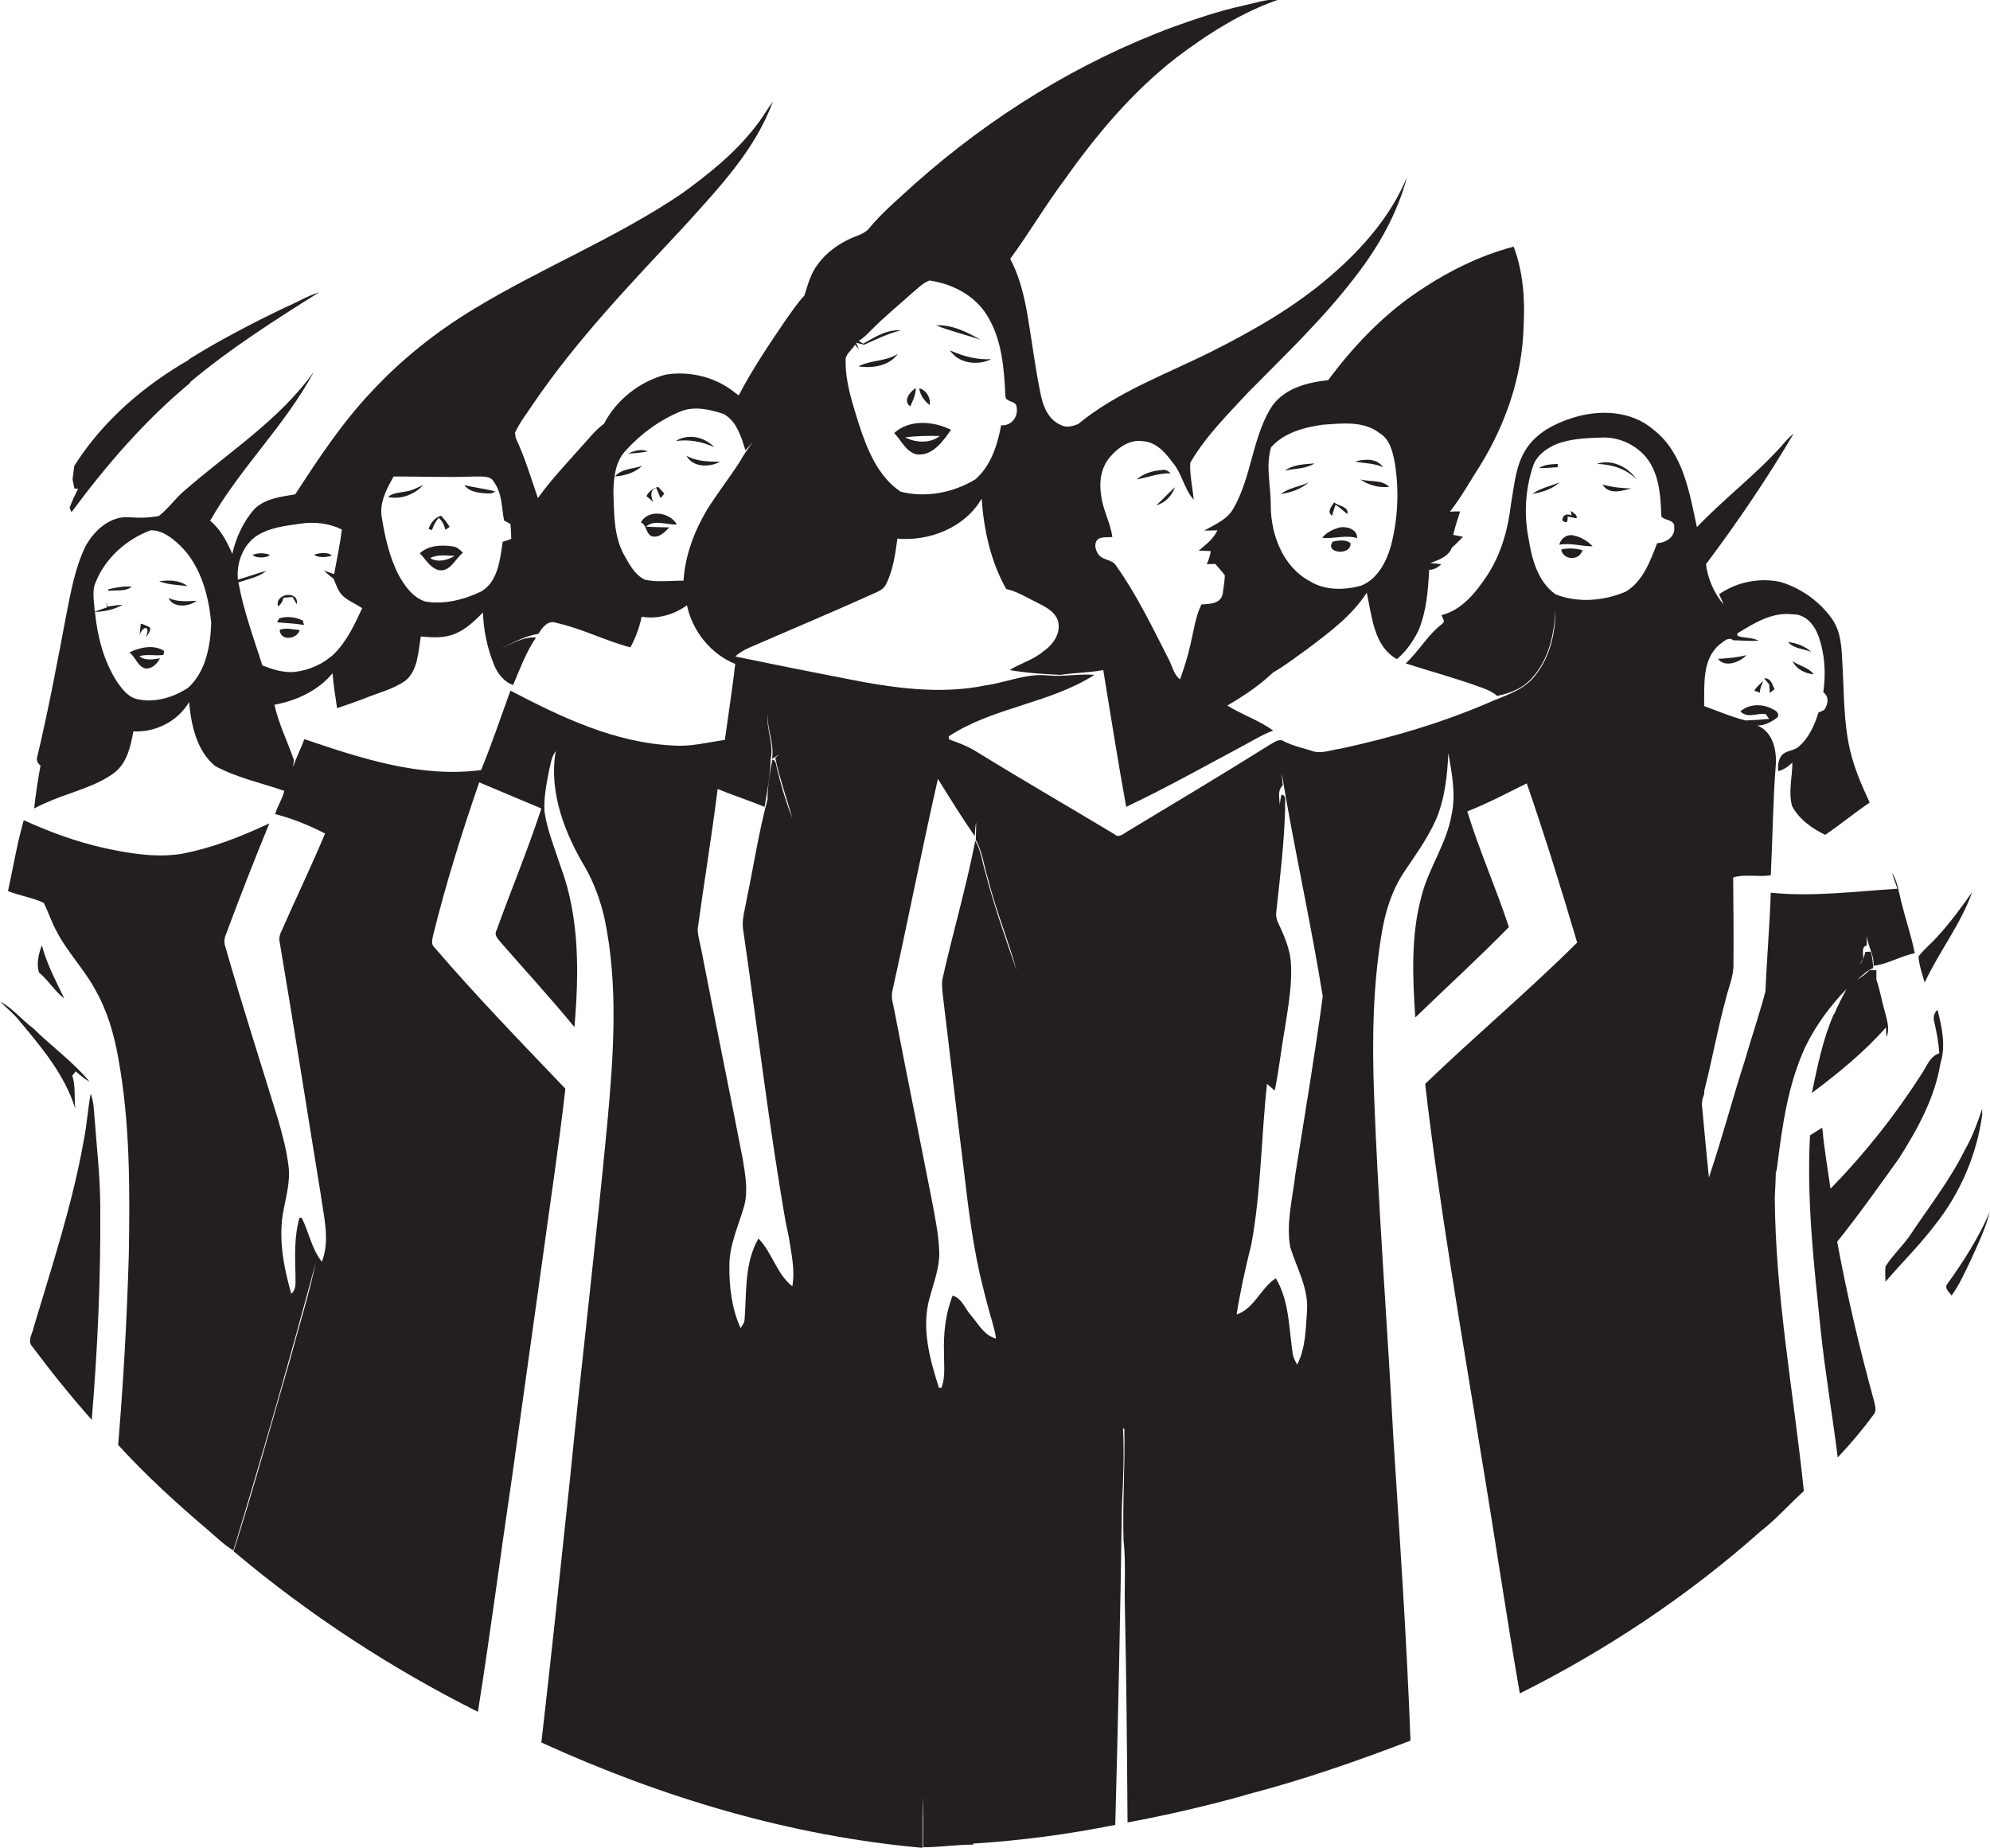 <?xml version="1.0" encoding="utf-8"?>
<!-- Generator: Adobe Illustrator 19.2.0, SVG Export Plug-In . SVG Version: 6.00 Build 0)  -->
<svg version="1.1" id="Layer_1" xmlns="http://www.w3.org/2000/svg" xmlns:xlink="http://www.w3.org/1999/xlink" x="0px" y="0px"
	 viewBox="0 0 746.2 693.1" enable-background="new 0 0 746.2 693.1" xml:space="preserve">
<g>
	<path fill="#231F20" d="M267.8,167.7c-3.7-3.9-9.7-5.2-14.4-2.3C258.4,164.7,263.2,165.6,267.8,167.7z"/>
	<path fill="#231F20" d="M508.1,173.1c3.5,0.7,7.2,0.6,10.5,2.1C516.3,171.8,511.7,172.1,508.1,173.1z"/>
	<path fill="#231F20" d="M481.8,176.5c3.7-0.8,7.8-0.6,11.1-2.7C489.1,174.1,485,174.2,481.8,176.5z"/>
	<path fill="#231F20" d="M435.6,176.3c-3.4,0.2-6.8,1.3-9.4,3.5c4.3-0.8,8.4-2.4,12.8-2.3C438,176.6,436.9,175.9,435.6,176.3z"/>
	<path fill="#231F20" d="M520.9,182.6c-2.7-2.8-7.3-1.8-10.8-2.8C513.2,182,517.1,183,520.9,182.6z"/>
	<path fill="#231F20" d="M611.7,183.2c-3.7-0.1-7.3-0.5-10.8-1.5C603.3,185.7,608.1,184.1,611.7,183.2z"/>
	<path fill="#231F20" d="M63.2,224.3c1.7,3.8,7.7,3.3,10.5,1C70.2,225.5,66.5,225.8,63.2,224.3z"/>
	<path fill="#231F20" d="M679.2,244.5c-2.4-2.2-5.5-3.3-8.7-3.7C672.6,243.3,676.3,243.3,679.2,244.5z"/>
	<path fill="#231F20" d="M654.9,245.7c-3.5,0.9-7.1,1.2-10.7,1.4C646.8,250.5,652.4,248.4,654.9,245.7z"/>
	<path fill="#231F20" d="M661.5,254.4c0.5,0.6,1.4,1.7,1.9,2.3c0.1,0.8,0.2,2.4,0.2,3.2c0.5-0.4,1.4-1.1,1.8-1.4
		C664.6,256.7,664,254.2,661.5,254.4z"/>
	<path fill="#231F20" d="M739.5,334.6c-4,5.6-8.1,11.3-12.8,16.4c-2.3,2.7-5.2,4.9-7.3,7.7c0.2,3.4,1.4,6.5,2.3,9.8
		C727.1,356.9,735.2,346.7,739.5,334.6z"/>
	<path fill="#231F20" d="M688.9,465.7c8.1-10.1,15.6-20.7,23.2-31.3c6.9-10.9,13.4-22.6,15.5-35.5c2.1-6.6,0.6-13.7-1.1-20.2
		c-1.3,1.2-1.7,2.9-1.2,4.5c0.9,3.9,1.6,7.8,1.9,11.8c-3.6,1.2-4.7,4.9-6.6,7.7c-9.9,15.5-21.4,30-34.2,43.1
		c-1.1-7.6-2.4-15.2-3.1-22.9c-1.5,1-3.1,1.9-4.6,2.9c-1.3,24.4,1.5,48.7,4,73c1.7,16,4.4,31.9,6.4,47.8c4.8-5.1,9.3-10.4,13.4-16
		c1.3-1.4,0.6-3.3,0.3-4.9C697.3,505.8,692.6,485.8,688.9,465.7z"/>
	<path fill="#231F20" d="M35.5,419.7c-0.3-3.2-0.3-6.5-1.5-9.5c-1.1,5.8-1.4,11.7-2.6,17.5c-4.2,23.9-11.9,47-18.8,70.2
		c-0.4,2.3-2.5,5-0.5,7.1c7.1,9.5,14.5,18.7,22.3,27.5c2.2-26.5,3.4-53.1,3.2-79.8C37.6,441.7,36.3,430.8,35.5,419.7z"/>
	<path fill="#231F20" d="M666.4,437.5c1.9-15.4,4.1-31.1,10.7-45.2c3.9-7.9,9.2-15.1,15.3-21.4c-1.6,3.1-3.3,6.2-4.6,9.4l-0.2,0.1
		c-4.1,9.4-6.1,19.5-8.2,29.5c9.9-7.4,19.6-15.3,27.8-24.6c0,0.9,0.1,2.7,0.2,3.6c1.3-3,0.2-6.3-0.6-9.4c-1.2-4-1.8-8.2-3.2-12.1
		c0-0.9,0-2.6,0-3.5c-0.8,0-1.7-0.1-2.5-0.1c-1.4,1.4-3,2.6-4.7,3.7c1.9-1.7,3.6-3.5,6-4.4c-0.1-2.1-0.3-4.2-0.9-6.2
		c-0.5,0-1.5,0.1-2,0.1c-0.5,1.6-0.9,3.3-2.1,4.6c0.4-0.7,0.8-1.4,1.2-2c0.3-1.7-0.9-4.5,1.4-5c0-1,0-2.9,0-3.9
		c0.2,4,2.9,7.4,2.5,11.5c5.5-0.6,10.2-3.7,15.5-4.7c-1.3-6.5-3.5-12.9-5.1-19.4c-0.9-3.7-1.4-7.5-3.4-10.8c0.5,2,1.3,4,2,6
		c-15.8,1-31.7,3.1-47.5,1.5c-0.4,12.3-1.5,24.7-2,37c-2.3,8.7-5.2,17.2-7.7,25.8c-4.7,14.6-8.6,29.5-13.5,44
		c-0.9-8.7-1.7-17.3-2.5-26c-0.3-1.8,0-3.5,0.7-5.2c0-0.4,0.1-1.2,0.1-1.5c2.9-11.3,4.9-22.8,8-34.1c1-4.4,3-8.6,2.9-13.1
		c0.1-10.9,0-21.7-0.1-32.6c4.4-1.4,9.2-0.1,13.8-0.8l0.3,0c0.7-13.9,0.8-27.9,1.9-41.8c0.3-5.5-1.3-12.1-6.9-14.4
		c2.7,0,5.2-1.3,7.3-2.9c1.3-1.2-0.2-2.7-1.3-3.1c-3.8-2.2-9-2.3-12.4,0.7c2.7,2.8,6.3,0.5,9.5,1c0.3,0.5,1,1.4,1.3,1.8
		c-2.9,0.3-5.8,0.5-8.8,0.6c-5.3-1.3-10.4-3.5-15.6-5.4c0.2-7.8-0.9-17.3,5.7-23c1.3-0.9,2.9-2.7,4.6-2.1l0.5,0.4
		c3.2,0.1,6.5,0.4,9.7,0.2c-2.5-1.3-5.3-0.9-7.9-1.8c-0.1-0.2-0.2-0.7-0.2-0.9c6.3-3.9,13.2-8.2,20.9-7.2c4.8-0.1,8.1,4,9.6,8.2
		c2.4,6.7,2.8,14,1.8,21c2.3,1.8,1.8,4.4,0.4,6.6c-0.5,0.3-1.6,0.8-2.2,1c-1.5,4.7-3.5,9.4-7.3,12.7c-1.8,1.8-4.8,1.4-6.5,3.4
		c-1.3,1.6-1.5,3.9-1.3,5.9c2.1-0.5,3.8-1.8,5.3-3.2c0,5.4-1.6,11-0.1,16.3c2.6,5,7.5,8.4,12.4,10.8c5.7-3.8,11-8.3,16.7-12.1
		c-3-6.4-5.8-12.9-7.4-19.8c-2.4-10.4-2.2-21.1-2.8-31.6c-0.3-6.2-0.4-12.9-4.3-18c-4.7-6.4-11.6-11.2-19.2-13.4
		c-7.8-1.6-16.3,0.1-22.8,4.7c0.6,1.2,1.2,2.5,1.7,3.8c-3.6-4.3-5.9-9.6-6.6-15.1c11.8-15.7,22.9-32.1,32.9-49
		c-1.7,1.4-3.2,3-4.6,4.7c-9.8,10.9-21.6,19.8-31.7,30.4c-2.8-13-5.1-27.8-16.2-36.5c-8.4-7.3-20.5-7.7-30.7-4.4
		c-6.5,2.1-12.9,5.4-16.8,11.1c-4.3,6.2-4.7,13.9-6,21c-1.1,9.5-3.7,19-9,27c-4.2,6.3-9.4,12.9-17.1,14.8c0.3,0.6,0.8,1.7,1,2.3
		c-0.1,0.2-0.5,0.7-0.6,0.9c-5.5,4.1-8.8,10.3-13.8,14.9c9.6,3.1,19.4,5.7,28.8,9.2c2,0.7,3.9,1.6,5.5,3c5-1,9.9-3,13.2-6.9
		c6.2-6.9,8.2-16.2,8.6-25.2c0.1,8.6-2,17.5-7.5,24.4c-3.9,5.2-10.3,7.2-16,9.6c-18.3,8-37.6,13.7-57.1,17.9
		c-3.5,0.4-7.2,2.1-10.7,0.8c-3.5-1.1-7.2-1.9-10.5-3.6c-1.9-1.2-3.8,0.6-5.4,1.4c-17.4,10.9-35.1,21.5-52.7,32.1
		c-1.7,0.9-3.7,3.1-5.5,1.3c-17.5-10.5-35.1-20.7-52.5-31.4c-3-1.8-6.2-2.9-9.4-4.1c0-0.3-0.1-0.8-0.2-1.1
		c16.7-11,37.8-12.3,54.7-23.1c-5.9-0.5-11.8,0.8-17.6,0.2c-7.9-0.8-15.3,2.6-23,3.7c-17.3,3.6-35.1,1-52.2-2.4
		c-14-2.7-27.9-5.5-41.9-8.4c1.4-1.3,3-2.2,4.6-3c16-7,32.1-13.7,48-20.9c1.5-0.7,3.2-1.5,3.9-3.1c2.7-5.3,3.5-11.3,4.3-17.2
		c12.1,1.1,25.4-4.2,31.6-15c0.8,11.7,3.4,23.6,9.2,33.9c3.8,0.8,7.2,2.9,10.6,4.6c3.3,1.7,7.5,3.4,8.8,7.3c1.3,4.6-1.8,9-5.5,11.5
		c-3.7,3.2-8.5,4.4-12.6,7c6.3,1.1,12.7,1.5,19,1.8c5.3-0.8,10.8-0.8,16.1-1.8c2.8,17.1,5.5,34.3,8.6,51.3
		c14.6-6.9,28.7-14.8,42.9-22.4c4-2.1,7.9-4.6,12.2-6.2c-5.3-3.9-11.6-5.9-17.2-9.4c6.1-3.5,12-7.5,17.2-12.4
		c4.7-2.7,9-6.1,13.5-9.3c7.9-6,16.1-12.1,21.6-20.6c2,8.8,2.5,19.9,11.3,24.9c3.4-2.8,6-6.6,8-10.5c3.1-7.3,3.7-15.2,4.1-23
		c1.8,0,3.3-0.9,4.6-2.1c-1.4-0.2-2.8-0.3-4.2-0.4c3.1-1.2,6.9-2.4,8.1-5.8c1.5-1.3,2.9-2.7,4.2-4.1c-0.9-0.2-2.8-0.5-3.7-0.7
		c0.6-2.4,1.3-4.8,2.1-7.2c0.1-0.4,0.4-1.2,0.5-1.6c-1,0-2.8,0-3.8,0.1c4.3-5.5,7.7-11.7,11.5-17.6c9.5-15.5,15.6-33.3,16.1-51.6
		c0.6-10.2-0.1-20.6-3.7-30.2c-13.4,3.5-26,10-37.4,17.9c-12.5,8.7-23.1,20-32.2,32.2c-8.1,0.8-17.3,3.3-21.7,10.8
		c-6.8,11.5-7.1,25.7-13.8,37.3c-2.3,4.2-7,6-10.9,8.3c1.6,0,3.3-0.1,4.9-0.1c-1.5,3.3-4.4,5.4-7,7.6c1.5,0,3,0.1,4.5,0.2
		c-0.2,1.7-0.8,3.3-1.5,4.9c0.8,0,2.4-0.1,3.2-0.1c1.2,1.4,2.5,2.8,3.6,4.3c-0.1,2.3-0.5,4.5-0.8,6.8c-0.7,3.9-4.9,3.9-8,4.1
		c-2.3,4.7-2.9,10-4.1,15c-1,4.5-2.4,8.8-3.9,13.1c-2.6-2-3-5.5-4.6-8.2c-6-11.8-11.8-23.8-19.5-34.6c-1.4-2.2-4.6-1.8-6.3-3.8
		c-1.4-1.7-2.2-4.7-0.1-6.2c1.6-0.7,3.4-0.4,5.1-0.6c-0.7-5.4-3.6-10.2-4.2-15.7c-0.8-4.8-0.1-10,3-13.9c3.1-3.8,7.7-7.2,12.9-6.3
		c4.9,0.4,8.3,4.4,11,8.1c3.5,4.1,4.2,9.8,7.8,13.8c-0.4-4.6-1.5-9.1-1.3-13.8c5.8-10,14.1-18.2,21.9-26.6
		c13.9-14.1,28.3-27.8,40.3-43.6c8.5-11,15.5-23.4,19.1-37c-6.1,14.7-16.8,26.9-28.8,37.2c-13.4,11.6-28.9,20.4-44.6,28.3
		c-17,8.5-35.2,15-50,27.2h-0.1c-2,0.8-4.3,1.4-6.3,0.3c-4.5-1.9-6.6-6.7-7.5-11.2c-2.1-9.9-3.3-20-5-30c-1.3-7.3-3-14.6-6.5-21.1
		c7.2-9.8,13.3-20.3,20.6-30c11.9-16.8,25.3-32.7,41.6-45.4c11.9-9,24.7-17.2,38.9-22c-4.8-0.1-9.5,1.5-14.1,2.5
		c-8.7,1.9-17.2,4.8-25.6,7.8c-35.7,13.2-68.6,33.6-97,58.8c-6.1,5.6-12.6,11-17.8,17.4c-1.7,1.5-3.9,2.2-5.9,3
		c-5,2.2-9.7,5.5-12.9,10c-2.6,3.4-3.7,7.6-5,11.7c-2.7,2.8-4.8,6.1-7.1,9.3c-6.2,9.1-12.4,18.3-17.5,28.1l-1.1-0.8
		c-7.2-6-17.1-8.5-26.3-7c-9.8,2.6-18.5,9.5-23.1,18.4c-3.5,2.6-6.1,6.1-9,9.2c-5.4,6.1-11,12-15.8,18.7c-2.6-7.6-4.9-15.3-8.3-22.5
		c-0.1-0.5-0.2-1.5-0.3-2c1.8-3.9,4.5-7.3,6.8-10.8c16.5-24.3,37-45.5,57-67c12.7-14.1,26.3-28.3,32.9-46.4
		c-2.3,3.1-4.2,6.6-6.7,9.6c-7.6,9.8-17.4,17.6-27.3,24.8c-24.6,16.7-52.4,27.8-77.8,43.2c-14.3,8.6-27.4,19-38.7,31.2
		c-11,11.6-19.9,25.1-28.6,38.5c-5.3,0.9-11.3,1.5-15.4,5.6c-4.1,4.7-6.8,10.6-8.2,16.7c-2-4.6-4.4-9.2-8.3-12.4
		c11.2-19.8,28.1-35.7,38.9-55.9c-12.9,18.1-31.9,30.1-48.4,44.5c-3.5,2.9-6.1,6.8-9.7,9.6c-3.6,0.7-7.2,0.8-10.9,0.5
		c-7.2-0.7-13.3,4.8-16.6,10.8c-4.1,8.4-5.6,17.6-7.4,26.6c-3.3,17.5-6.6,35-10.7,52.3c-0.5,1.3,0.1,2.6,1.2,3.4
		c-1,5.3-1.8,10.7-2.4,16.1c4.4-2.3,9-4.1,13.7-5.7c5.7-2.1,11.7-4.1,16.5-7.8c4.7-3.7,6-9.9,7-15.4c8.3,0.4,16.6-3.7,20.9-11
		c0.8,8.6,2.8,18.3,9.8,24c8.1,4.4,17.3,6.3,25.9,9.3c-0.7,3.1-2.6,5.7-3.4,8.7c6.5,1.7,12.7,4.2,18.7,7.3
		c-5.2,12.4-11,24.4-16.4,36.7c-0.5,0.9-0.7,1.9-0.8,3c5.4,31.7,10.3,63.5,15.5,95.2c1.1,8.5,3.7,17.3,0.5,25.7
		c-3.9-4.8-4.8-11.1-7.6-16.5c-0.2,0-0.6,0-0.8,0c-2,7-1.7,14.4-1.5,21.7c-0.1,2.3,0.5,5.1-1.6,6.8c-2.9-10.3-5-21.2-2.8-31.8
		c1-5.3,2.5-10.6,1.8-16c-0.7-5.8-2.2-11.5-3.8-17.1c-6.6-21.6-13.6-43.2-19.8-64.9c-0.6-1.6-0.6-3.4,0.1-4.9
		c5.2-14,10.6-27.9,16.3-41.7c-10.7,5-21.8,9.4-33.4,11.5c-9.7,1.4-19.6-0.3-29.1-2.4c-10.2-2.3-20.1-6-29.6-10.3
		c-2.5,8.8-4,17.8-5.9,26.6c4.4,1.7,9.1,2.4,13.4,4.4c1.8,3.6,3,7.5,5,11c3.9,7.5,10,13.7,14.1,21.2c4.7,8.1,7.3,17.1,8.9,26.3
		c4.4,24.2,4.3,48.9,3.9,73.4c-0.7,23.8-2,47.6-4,71.4c10.5,11.5,22,22,33.9,32.1c3,2.6,5.9,5.4,9.3,7.5
		c10.9-35.8,21.2-71.9,30.9-108c-2.6,12.3-6.4,24.2-9.6,36.3c-7,24-13.6,48.2-21.2,72c28,23.6,58.9,43.8,91.6,60.2
		c4.7-29.5,8.5-59.1,12.9-88.7c3.7-26.2,7.3-52.5,11-78.7c3-22.1,6.4-44.2,8.9-66.3c-16.6-17.4-33.4-34.7-49.1-53
		c-1.5-1.3-0.7-3.3-0.4-4.9c4.8-19.3,10.7-38.2,17.2-57c7.7,3.3,15.5,6.5,23.3,9.8c-5,15.4-11.3,30.4-16.8,45.7
		c-1,1.6,0.3,2.9,1.2,4.1c9.3,10.7,19,21.2,28,32.2c1.7-20,2-40.9-5.1-60c-2.2-6.8-5-13.5-6.1-20.6c-0.4-5.3,0.7-10.5,1.7-15.7
		c0.6-2.5,0.9-5.2,2.5-7.2c-2.7,15.4,3.4,30.9,11.2,43.9c3.3,5.9,5.6,12.3,7.1,18.9c5.2,25,3.4,50.7,1.1,76
		c-4.3,45.5-9.8,90.9-14.3,136.4c-3.4,32.2-6.8,64.4-10.5,96.6c45.1,20.6,93.4,35.1,142.9,39.5c0-6.5,0-12.9,0.1-19.4
		c0.2,6.4,0.1,12.8,0.1,19.2c6.3,0,12.5-1,18.8-1l0.1-0.4c17.9-1.1,35.7-3.5,53.2-7c1.1-39.9,1.9-79.9,2.5-119.9
		c0.5-9.6,0.9-19.2,0.4-28.9c0.1,0.1,0.4,0.2,0.5,0.3c0.3,13.9-0.7,27.7-0.3,41.6c0.9,8.3,0.3,16.7,0.5,25c0.6,27,0.8,54,1,81
		c14.4-2.7,28.8-6,42.9-9.9c0.9-0.3,1.8-0.6,2.7-0.8c20.6-5.4,40.7-12.4,60.5-20c-1.4-37.8-4-75.5-6.4-113.2
		c-2.3-43.4-5.7-86.7-7.3-130.1c-0.7-20-0.4-40.2,3-60c1.3-7.7,3.7-15.4,8-22c4.3-6.5,9-12.8,12.2-20c3.4-7.9,4.3-16.6,4.7-25.1
		c1.3,7.6,2.9,15.5,1.2,23.2c-1.9,11-8.8,20.2-11.4,31c-3.9,14.7-3.2,30-2.2,45c11.7-11.3,23.7-22.3,35.1-33.9
		c-4.8-14.6-11.1-28.7-15.6-43.4c7.7-3,15-6.9,22.3-10.5c6.8,19.7,13,39.7,18.9,59.7c-18.4,18.3-38.3,35-57,53
		c5.4,46.6,13.6,92.9,21,139.2c5,29.8,9.3,59.6,14.5,89.4c32.6-16.3,63.2-36.7,90.4-60.9c5.8-4.5,10.6-10,16.1-15
		c-3.8-36.7-10.7-73.2-10.9-110.2c0.2-3.1,0.3-6.3,0.4-9.4C666.2,439.3,666.3,438.1,666.4,437.5z M476.6,167.8
		c4.8-5.5,12.3-7.5,19.3-8.5c7.2-0.5,15.4-1.6,21.5,3.2c3.8,2.3,4.8,6.9,5.6,11c1.7,10.3,1.2,21-1.4,31.1c-1.7,6-5,12.5-11.1,15
		c-6.3,1.8-13.6,1.9-19.3-1.6c-10.1-5.4-14.6-17.3-14.7-28.2C476.6,182.4,474.5,175,476.6,167.8z M320.6,129.3
		c0.5,0.6,1,1.1,1.5,1.7l-1.1-2.5c0.8,0.2,2.3,0.6,3,0.8c4.5-2,8.9-4.2,13.8-5.4c-5.2-0.4-9.8,2.5-14.1,5c-0.6-0.4-1.1-0.7-1.7-1.1
		c1.8-1,3.2-2.5,4.7-4c4.8-4.9,10.1-9.2,15.2-13.8c2.1-1.7,4-3.8,6.6-4.8c8.5,1.2,16.9,5.5,21.5,12.9c5.7,9,6.5,20,7,30.4
		c0,2.5,4,1.6,4.2,4.1c0.7,3.7-1.9,7.2-5.8,6.9c-1.4,7.4-3.8,15.2-9.7,20.3c-8.3,5-18.6,7-28,4.6c-8.6-5.8-12.6-16-15.7-25.5
		c-2.3-7.6-5-15.3-4.9-23.4C316.7,133,319.4,131.4,320.6,129.3z M70.6,257.9c-5.6,3.7-12.6,5.8-19.2,4.3c-3.5-0.8-5.8-4-7.7-6.8
		c-4.9-7.7-7.2-16.9-8.1-25.9c3.6-0.1,7.3-0.9,10.4-2.7c-1.9,0.1-3.8,0.4-5.7,0.7c-0.1-0.4-0.3-1.3-0.4-1.7c0,0.5,0.1,1.5,0.2,2
		c-1.6,0.5-3.1,1.1-4.6,1.6c-0.1-3.7-1.2-7.6,0.4-11.1c3.6-9,11.5-16,20.5-19.4c3.6-0.2,6.9,2,9.5,4.2c8.9,7.5,12.3,19.4,13.3,30.6
		C78.9,242.3,77.2,251.8,70.6,257.9z M234.7,168.9c5.8-6.4,13-11.6,21-14.8c5-1.8,10.6-0.5,15.5,1.1c5,2.6,6.8,8.7,8.3,13.7
		c0.9-1,1.9-2.1,2.8-3.1c-1.9,2.5-3.6,5-5.1,7.7c-3.9,6-8.3,11.6-12.1,17.7c-4.8,8.1-8.2,17.1-8.8,26.6c-4.8-0.1-9.8,0.7-14.5-0.4
		c-3.8-1.8-5.8-5.8-7.8-9.3c-3.9-7.1-3.7-15.5-4-23.4C230.1,179.2,230.7,173,234.7,168.9z M147.6,178.7c10.3,0,20.6,0.4,30.8,0
		c2.4,0.1,5.7-0.4,6.9,2.2c3,4.2,2.8,9.5,3.7,14.3c0.6,0.3,1.8,1,2.4,1.3c0.2,1.9,0.3,3.8,0.3,5.6c-1.1,0.4-2.1,0.8-3.2,1.1
		c-1,6.6-1.7,14.8-8,18.6c-6.5,3.1-13.8,5-21,3.8c-4.7-1.5-7.7-5.8-10-9.9c-3.5-6.8-5.2-14.5-6.4-22
		C142.3,188.2,145.1,183.2,147.6,178.7z M89.4,218.4c3.6-1.2,7.5-1.9,10.5-4.3c-3.6,0.9-7.1,2.3-10.7,3.3
		c-0.6-6.3,1.9-13.1,7.3-16.6c4.8-3,10.6-3.6,16.1-4.4c5.3-0.8,10.8-0.2,15.6,2.2c-0.7,5.6-1.9,11.1-2.9,16.7
		c-1.3-0.4-2.5-0.9-3.8-1.3c1.1,1.1,2.3,2.1,3.6,3.1c1,2.3,1.7,4.8,3.6,6.5c2.1,1.9,4.8,2.9,7.1,4.5c-2.8,6.1-5.7,12.3-10.5,17.1
		c-4,3.8-9.4,6.2-14.9,6.8c-4.2,0.4-8.2-1-12-2.4C95.1,239.2,91.3,229,89.4,218.4z M252.5,279.6c-21.9-1-42-10.6-61.1-20.6
		c-3.6,10-7,20-11,29.8c-22.8,3-45-4.4-66.3-11.6c-1.2,3.6-3.1,6.9-4.2,10.5c0.1-0.9,0.2-1.8,0.3-2.7c-2.4-6.9-5.7-13.5-7.3-20.7
		c8.3-1.5,16.4-5.3,21.8-11.8c0.3,4.4,1.1,8.8,1.7,13.1c3.3-1.1,6.6-2.3,9.9-3.5c5.2-2.2,11-3.5,15.7-6.8c4.8-4,4.8-10.9,5.8-16.6
		c4.3,0.4,8.7,0.7,12.8-1c4.2-1.7,7.4-4.9,10.5-8c0.2,6.7,1.6,13.3,4.1,19.5c1.3,3.3,3.7,6.5,7.2,7.7c2.6-6.1,4.9-12.4,8.6-17.8
		c-4.8-0.4-9.2,2.4-13.4,4.3c4.6-2.3,9.2-4.9,14.3-5.7c1.4-2.3,3.6-5.3,6.7-4.1c9.6,2.1,18.3,6.7,27.8,9.2c1.9-3.6,3.4-7.5,4.2-11.5
		c6,1,12.2-0.8,17-4.3c2,9.6,8.9,18.3,18.1,22c-1.1,9.5-2.6,19-3.9,28.5C265.3,278.4,259,280.1,252.5,279.6z M297.1,482.4
		c-5.9-4.6-7.5-12.6-12.7-17.9c-5.3,9.1-4.4,20.2-5.2,30.3c0,1.3-0.9,2.3-1.5,3.3c-3.3-7.3-4.3-15.5-4.2-23.5c0-7.9,3.5-15,5.6-22.5
		c1.5-5.8,0.3-11.8-0.6-17.5c-5-25.8-10.3-51.5-15.3-77.3c-0.5-3-1.5-5.8-1.6-8.8c2.4-17.5,5.3-35,7.5-52.6
		c5.8,2.4,11.8,4.3,17.6,6.7c1-5.9,2.1-11.9,2.3-17.9c1.2-5.8-1.7-11.3-1.2-17.1c-0.2,5.8,2.6,11.2,1.7,17c0.7-0.4,2.1-1.3,2.8-1.7
		l-1.6,1.3c1.6,7.7,4.3,15.1,6.4,22.7c-2.4-6.2-4.3-12.5-5.8-18.9c-0.3-1.1-0.3-2.9-1.7-3.1c-0.9,4.9-1.8,9.9-1.8,14.9
		c-3.3,12.3-5.2,25-7.8,37.4c-0.6,3.8-2,7.7-1.3,11.7c5.3,36.5,9.6,73.1,15.9,109.4c0.4,1.9,0.8,3.8,1.2,5.7
		C296.7,470.1,298.2,476.2,297.1,482.4z M353.6,373.8c2.6,21.3,5,42.7,7.7,64c1.8,15.4,3.6,30.8,7.5,45.8c0.5,2.1,1,4.1,1.6,6.2
		c1,4.1,2.5,8,3.1,12.2c-4.5-1.1-6.7-5.6-9.5-8.8c-2.2-2.5-3.3-6.3-6.8-7.3c-2.7,6.9-3.5,14.5-3.2,21.8c-0.1,4.3,0.6,8.8-1,12.8
		c-0.2,0-0.7,0-0.9,0c-3.5-10.8-6.7-22.6-3.5-33.8c1.5-5.6,3.7-11.1,3.6-17c-0.2-7.1-1.8-14.2-3.1-21.2c-4.5-23-9.2-45.9-13.6-68.8
		c-0.4-2.6-1.5-5.3-0.9-8c5.9-26.5,11.1-53.2,17.1-79.6c4.5,7.3,9,14.5,13.8,21.5c0.1-1.7,0.2-3.5,0.5-5.2c0.1,2.2-0.1,4.4-0.1,6.6
		c2.5,4.4,3,9.6,4.5,14.3c2.9,11.8,7.6,23,10.8,34.7c-4.1-12-8.4-24-11.6-36.4c-1.3-4.1-1.7-8.6-3.9-12.3
		c-3.4,17.6-8.5,34.8-12.4,52.3C353.1,369.7,353.4,371.7,353.6,373.8z M483.8,467.7c2.4,7.8,6.9,15.4,6.3,23.9
		c-0.5,6.8-0.5,14-3.7,20.2c-0.9-1.6-1.7-3.2-1.8-5.1c-1.3-9.2-1.3-19.1-6.2-27.3c-4.7,3-7.1,8.8-11.6,12c0,0,0,0,0,0c0,0,0,0,0,0
		c-0.9,0.6-1.9,1.2-3.1,1.6c1.4-8.8,3.3-17.5,5.5-26.2c3.7-19.9,3.7-40.3,5.9-60.3c1,0.8,1.9,1.7,2.9,2.5c1.6-7.7,2.4-15.6,3.8-23.3
		c1.2-7.9,2.7-15.9,2.3-23.9c-0.2-5.3-2.3-10.3-4.5-15c-0.8-1.5-1.3-3.3-1-5c1.4-13,3-25.9,3.3-39c-0.3-1.6,0.9-4.5-1.4-4.8
		c-0.3,1.2-0.5,2.5-0.6,3.8c-0.1-2.4-1-5.3,1.1-7.2c-0.1-1.6-0.3-3.1-0.4-4.7c4.6,28,10.9,55.8,15.4,83.8
		c-3,22.4-6.8,44.6-10.3,66.9C484.7,449.5,482.2,458.6,483.8,467.7z M621.4,203.7c-2.6,6.7-5.3,14.3-11.8,18.2
		c-8.2,3.5-18,4.3-26.3,1c-6.8-4.8-9-13.6-10.2-21.4c-1.7-8.8-1.1-18,1.7-26.6c1.3-4,5-6.7,8.7-8.3c5.4-2.1,11.3-2.3,17-2.5
		c7.9-0.4,16,4.2,19.3,11.5c2.7,5.7,2.9,12,3.2,18.2c1.4,1.5,5,1,4.8,3.9C628.2,201.4,624.6,203.6,621.4,203.7z"/>
	<path fill="#231F20" d="M351,122c5.3,2.2,11.1,3.5,16.6,5.4C362.6,124.5,356.9,121.7,351,122z"/>
	<path fill="#231F20" d="M371.7,134.7c-5.4,0.3-10.6-1.1-15.5-3.3C359.5,136.4,366.7,137.2,371.7,134.7z"/>
	<path fill="#231F20" d="M336.7,132.7c-4.5,2.9-10.2,2.3-14.8,4.7C327.1,138.2,333.4,137.3,336.7,132.7z"/>
	<path fill="#231F20" d="M341.3,152.4c1.1-2.2,2.1-4.5,2.1-6.9C341.3,146.9,338.4,150.2,341.3,152.4z"/>
	<path fill="#231F20" d="M348.6,151.9c0.5-2.7-1.3-5.6-3.9-6.3C345,148.1,346.5,150.3,348.6,151.9z"/>
	<path fill="#231F20" d="M343.6,170.4c6,0.8,10-4.9,13-9.2c-6.6-3.3-15.6-4-21.3,1.2C337.9,165.1,339.6,169.3,343.6,170.4z
		 M352.4,163.5c-3.6,2.9-9.1,2.6-13,0.5C343.7,163.5,348,163.4,352.4,163.5z"/>
	<path fill="#231F20" d="M235.4,170.1c2.5-0.1,5-0.3,7.5-0.8C240.5,168.2,237.8,169.1,235.4,170.1z"/>
	<path fill="#231F20" d="M270,173.2c-4.3-0.1-8.8-0.1-12.6-2.3C259.8,175.4,266,175.3,270,173.2z"/>
	<path fill="#231F20" d="M598.8,174c5.5,0.1,10.9,1.8,14.8,5.7C610.5,175.1,604.2,172,598.8,174z"/>
	<path fill="#231F20" d="M230.6,178.7c3.7-0.3,7.5-1.4,10.2-4C237.5,175.9,233,175.7,230.6,178.7z"/>
	<path fill="#231F20" d="M480.3,185.3c3.7-0.6,7.5-1.8,10.4-4.4C487.3,182.6,483.2,182.9,480.3,185.3z"/>
	<path fill="#231F20" d="M584.7,180.9c-3.3,1.5-7.2,2.1-10.1,4.4C578.2,184.5,582,183.6,584.7,180.9z"/>
	<path fill="#231F20" d="M158.7,181.9c-2.1,0.9-4.1,2.1-6.4,2.4c-2.3,0.5-4.9,0.4-6.8,2.1C150.4,187.4,155.4,185.5,158.7,181.9z"/>
	<path fill="#231F20" d="M180.6,184.9c1.7,0.1,3.6,0.6,5.1-0.6c-3.8-1-7.8-1.4-11.6-2.4C175.5,184,178.2,184.6,180.6,184.9z"/>
	<path fill="#231F20" d="M245,188.3c-0.9-1.8-1.5-4.5,1.1-5.3c0.5,1.3,1.1,2.5,1.6,3.8c0.5-0.6,1-1.1,1.4-1.7
		c-0.8-0.8-1.5-1.7-2.3-2.5c-1.9,0.6-3.5,1.6-4.4,3.5C243.3,186.8,244.2,187.5,245,188.3z"/>
	<path fill="#231F20" d="M440.6,182.7c-2.4,2.2-4.6,4.6-7,6.8C437,188.6,439.4,185.9,440.6,182.7z"/>
	<path fill="#231F20" d="M499.5,193.4c0.4-1.4,0.8-2.7,1.3-4.1c1.6,1,2.9,2.3,4.4,3.5c0.7-2.9-3.3-2.9-4.9-4.4
		C499.3,189.9,497.4,192,499.5,193.4z"/>
	<path fill="#231F20" d="M587.8,193.7c0.8,0.2,2.5,0.5,3.4,0.7c0.3-1.5-1.3-2-2.2-2.8l0.3,1.7c-1.9-0.8-3.3-0.2-3.5,1.8
		C587.3,196.5,588,196,587.8,193.7z"/>
	<path fill="#231F20" d="M240.3,195.9c2.3,1,1.8,4.3,4.1,5.2c2.7,0.8,4.8-1.5,6.6-3.3c-2.9-0.1-5.9-0.1-8.8-0.3
		c3.3-2.8,7.7-0.6,11.6-0.8C251.2,192.1,243.2,190.8,240.3,195.9z"/>
	<path fill="#231F20" d="M164.5,194.2c1.4,1.2,2.1,2.8,2.5,4.5c0.4-0.3,1.2-0.8,1.6-1.1c-0.9-1.5-2-2.9-3.2-4.2
		c-2.4,0.7-3.9,2.7-4.7,5c0.3,0.1,1,0.3,1.3,0.4C162.5,197.1,163.4,195.5,164.5,194.2z"/>
	<path fill="#231F20" d="M508.9,201.8c0.1-3.3-3.9-4.5-6.5-4c-2.5,0.7-5,1.8-6.6,3.9C500.1,202.2,504.5,200.5,508.9,201.8z"/>
	<path fill="#231F20" d="M589.5,200.7c-2.3-0.2-4.3,1.4-4.8,3.6c4.2-0.8,8.3,0.6,12.5,0.6C595.2,202.7,592.4,201.2,589.5,200.7z"/>
	<path fill="#231F20" d="M499.8,203.1c-3.4,4.4,7,5.5,6.6,0.6C504.5,202.2,501.9,202.7,499.8,203.1z"/>
	<path fill="#231F20" d="M157.4,207.5c2.2,2.2,3.8,5.4,7,6.3c4.4,0.9,6.3-4.3,9.2-6.5c-1.1-1.1-2.3-2.3-4-2.4
		C165.5,204.3,160.7,204.5,157.4,207.5z M170.5,208.5c-2.8,1.6-6.3,2.6-9.2,0.8C164.2,207.8,167.5,208.4,170.5,208.5z"/>
	<path fill="#231F20" d="M585.4,206.1c0.8,4.1,6.9,4.3,8,0.2C590.8,205.7,588.1,205.4,585.4,206.1z"/>
	<path fill="#231F20" d="M106.3,224.2c1.1-0.1,2.3-0.2,3.4-0.3c0.5,0.9,1,1.8,1.6,2.7c0.9-5.2-8.2-4.3-7.1,0.8
		C105.3,226.7,106,225.6,106.3,224.2z"/>
	<path fill="#231F20" d="M113.5,232.7c-2.8-1.3-5.9-1.7-8.8-0.8c-0.2,0.4-0.6,1.1-0.8,1.5c3.4,0.3,6.8,0.4,10.1,1
		C113.9,234.1,113.7,233.2,113.5,232.7z"/>
	<path fill="#231F20" d="M54.4,235.5c1.8,0.4,0.4,2.3,0.5,3.5c0.4-1.2,1.9-2.4,1.3-3.7c-1.1-0.6-2.2-1.1-3.4-1.4
		c-0.2,1.4-0.3,2.8-0.4,4.2C52.8,236.8,53.4,236,54.4,235.5z"/>
	<path fill="#231F20" d="M112.4,236.3c-2.5-0.2-5.1-1-7.5-0.1C105,240.5,111.3,239.9,112.4,236.3z"/>
	<path fill="#231F20" d="M48.5,244.7c2.4,1.7,3,5.2,6,6c2.5,0.2,4.4-1.7,5.5-3.8c-2.6,0.4-5.5,1-7.8-0.8c3-0.9,6.1,0,9.1-0.5
		c0.1-0.4,0.2-1.2,0.2-1.5C57.6,241.6,52.3,242.8,48.5,244.7z"/>
	<path fill="#231F20" d="M680.1,252.9c-1.9-2.6-5.3-3.1-7.9-4.9C673.6,251,676.9,252.6,680.1,252.9z"/>
	<path fill="#231F20" d="M657.8,259c0.5,0.2,1.6,0.6,2.1,0.8c0-1.6,0.7-3,1.3-4.4C659.9,256.5,658.7,257.6,657.8,259z"/>
	<path fill="#231F20" d="M26.8,192.1c13.1-17.7,27.6-34.5,44.5-48.5l-0.1-0.2c15.1-12.7,31.8-23.3,48.5-33.8
		c-4.5,1.4-8.5,3.9-12.8,5.7c-12.3,5.9-24.4,12.2-36,19.4v0.2c-17.1,9.8-32.5,23.1-43.1,39.9l0,0.4c-0.2,1.5-0.4,3.1-0.6,4.6
		c0.2,1.1,0.5,2.3,0.7,3.4c0.3,0,1,0.1,1.4,0.1c-1.2,2.3-2.3,4.7-3.2,7.1C26.3,190.9,26.6,191.7,26.8,192.1z"/>
	<path fill="#231F20" d="M584.1,175.2c0-0.3,0-0.9,0-1.2c-2.4,0.1-4.9,0.2-7,1.5C579.4,175.6,581.8,175.4,584.1,175.2z"/>
	<path fill="#231F20" d="M94.7,208.1c1.2,1.3,5.3,1.3,6.5,0C99.2,207.3,96.7,207.3,94.7,208.1z"/>
	<path fill="#231F20" d="M124.4,208.4c-1.3-1.5-4.7-1-6.6-0.4C119.2,209.3,122.4,209,124.4,208.4z"/>
	<path fill="#231F20" d="M59.7,218c3.4,1.3,7,1.4,10.6,1.8C67.3,217.5,63.3,217.5,59.7,218z"/>
	<path fill="#231F20" d="M40.6,221l0.1,0.6c2.9-0.4,6.3,0.4,8.7-1.6C46.4,219.8,43.5,220.3,40.6,221z"/>
	<path fill="#231F20" d="M24.1,374.5c-3.1-6.6-6.6-13-8.4-20c-1.2,3.2-2.1,6.9-1.1,10.2C18.1,367.6,20.5,371.7,24.1,374.5z"/>
	<path fill="#231F20" d="M27.1,403.4c0.3-0.4,1-1.2,1.3-1.6c1.6,1.4,3.3,2.8,5.2,3.9c-6.2-7.5-14.2-13.2-21.1-20
		c-4.3-3.2-7.7-7.5-12.4-10.1c2.4,2.5,5.2,4.7,7.3,7.4c8.3,9.9,16.9,20.2,20.8,32.7C27.8,411.6,28.4,407.4,27.1,403.4z"/>
	<path fill="#231F20" d="M743.3,415.8c-1.8,5.2-3.6,10.4-6.4,15.2c-5.6,11.5-13.6,21.6-20.7,32.3c-2.8,4.1-6.6,7.5-9.2,11.7
		c-0.2,1.9,0,3.8,0,5.7c6.1-7.1,12.8-13.7,18.5-21.2c9.5-11.9,15.8-26.5,17.8-41.6C743.2,417.4,743.3,416.3,743.3,415.8z"/>
	<path fill="#231F20" d="M730.2,481.5c-1.3,1.7,0.8,3.1,1.6,4.4c2.8-3.9,4.8-8.3,6.9-12.7c2.8-6.1,5.7-12.1,7.4-18.6
		C741.9,464.2,736.3,473.1,730.2,481.5z"/>
</g>
</svg>

